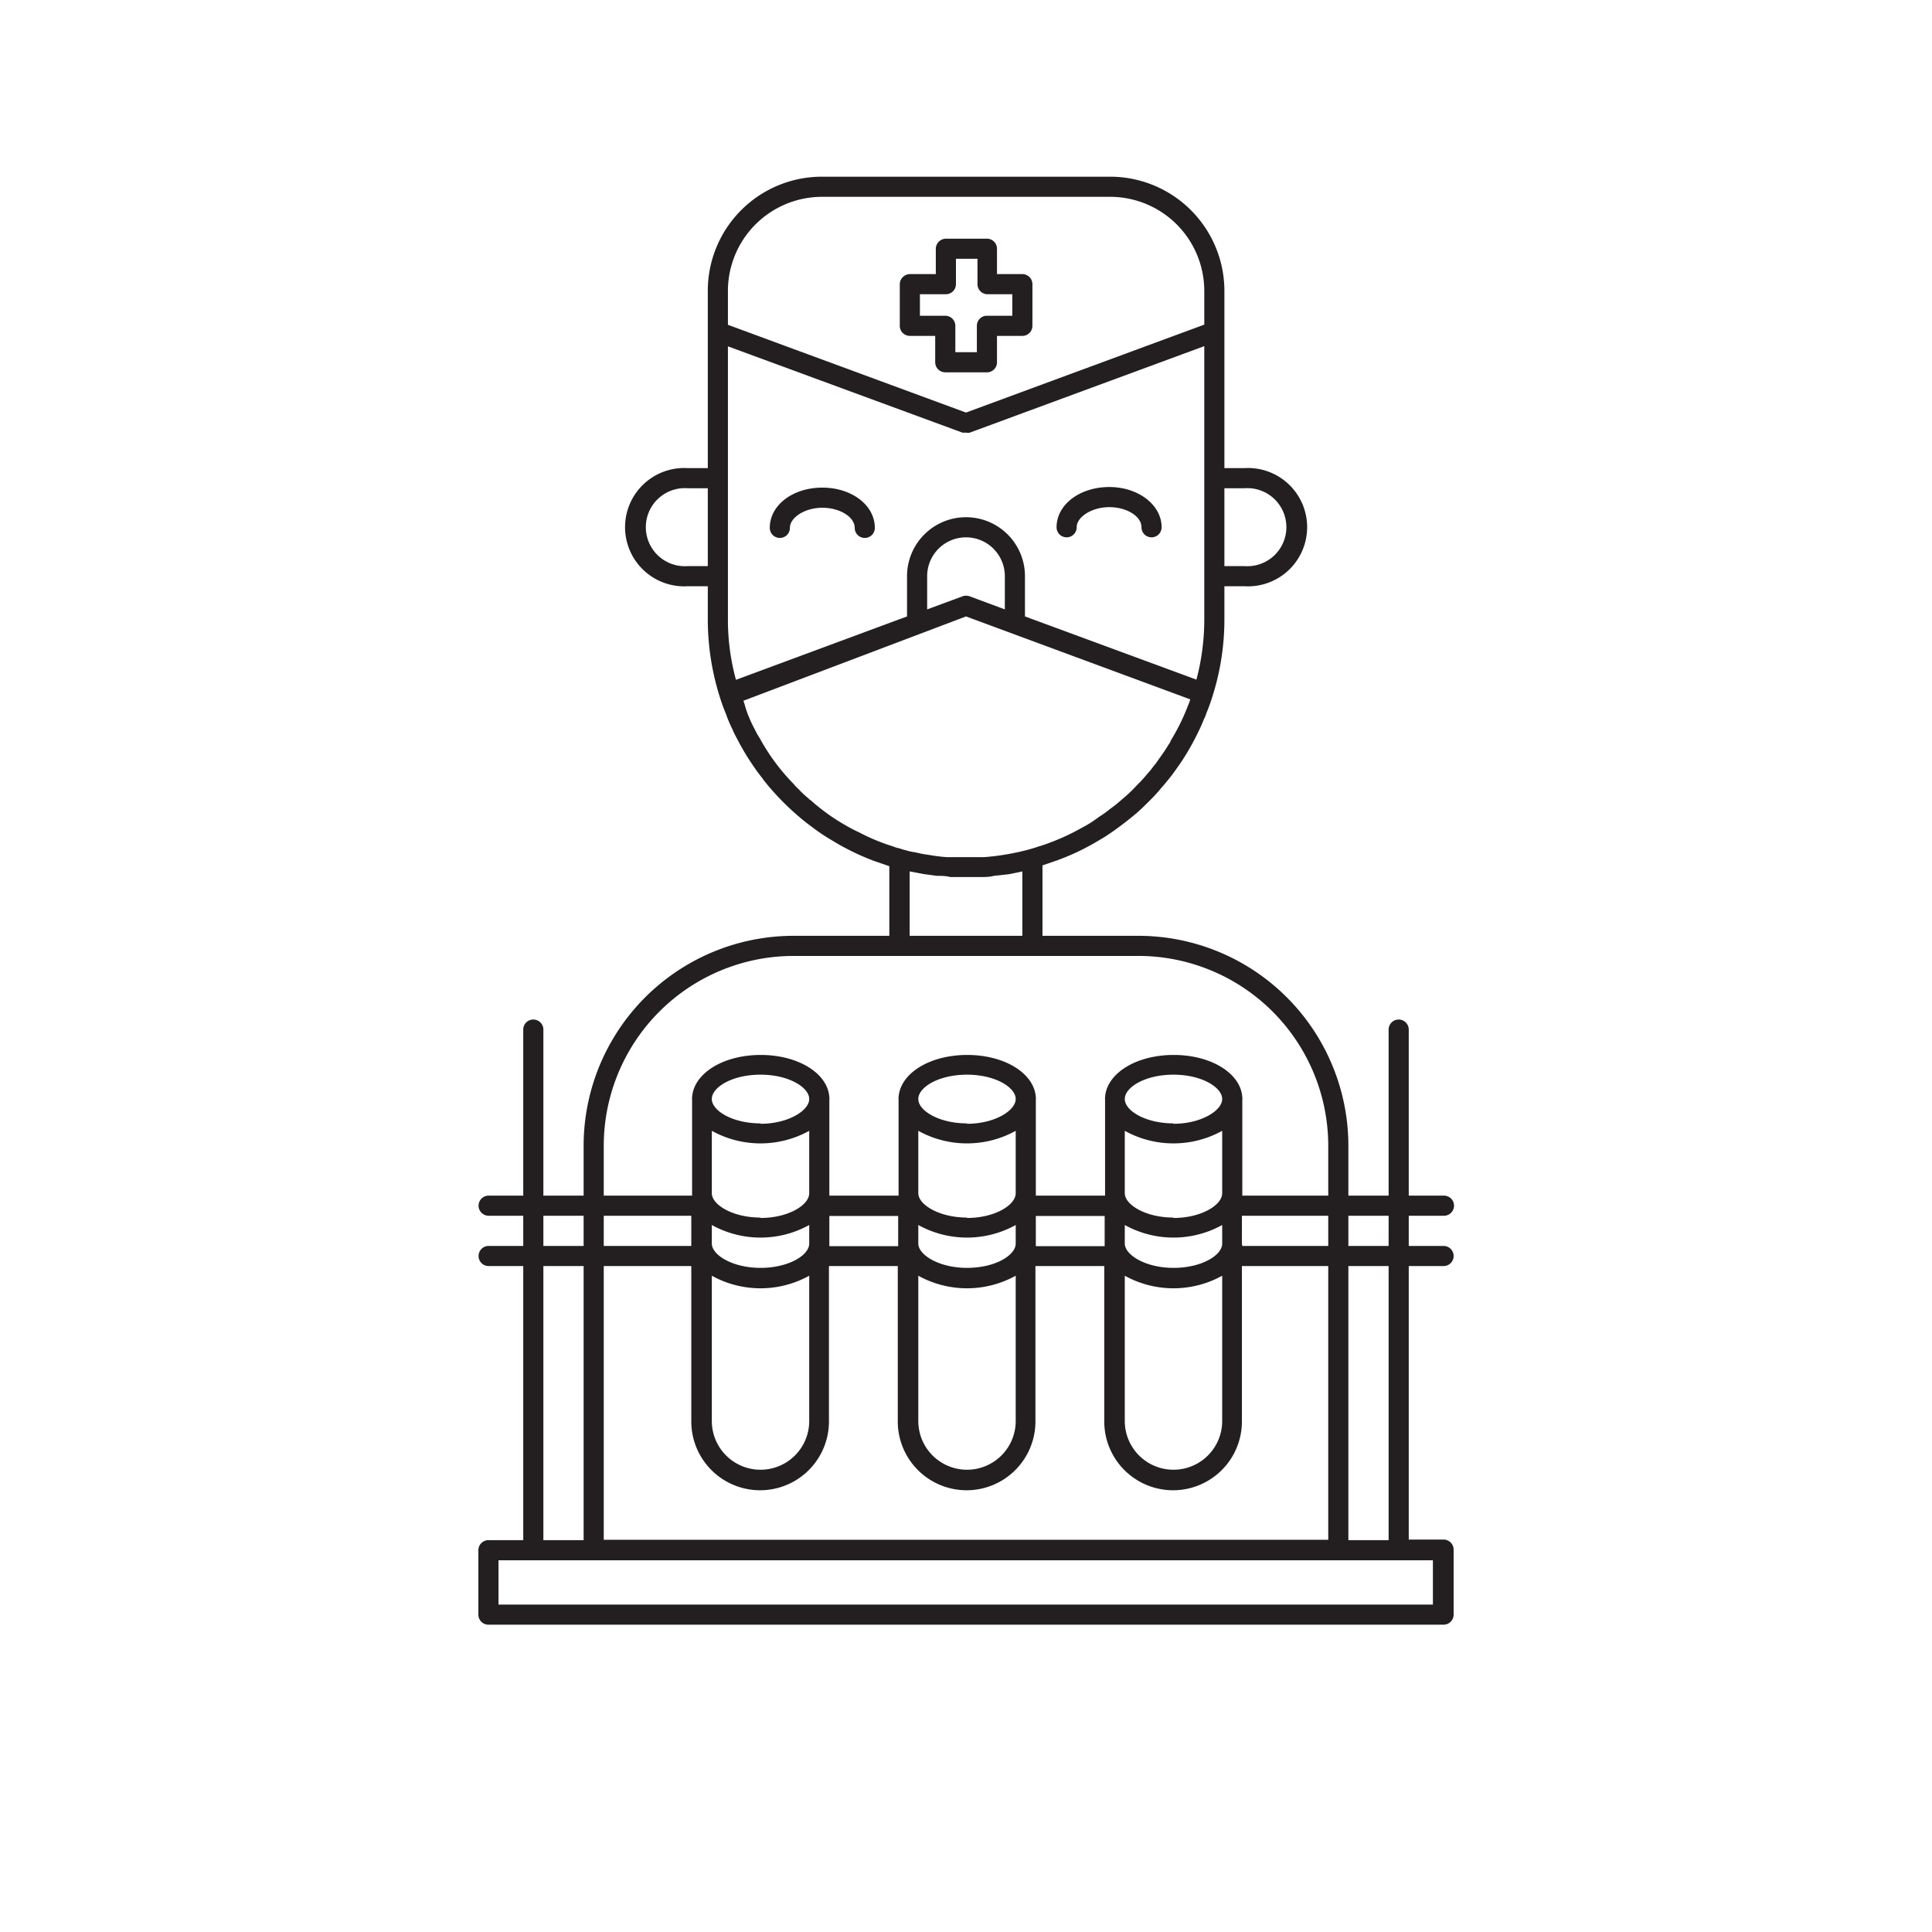 <?xml version="1.0" ?><svg width="96px" height="96px" viewBox="0 0 96 96" data-name="Your Icons" id="Your_Icons" xmlns="http://www.w3.org/2000/svg"><defs><style>.cls-1{fill:#231f20;}</style></defs><title/><path class="cls-1" d="M40.86,24.23c-1.47,0-2.61.87-2.61,2a.5.5,0,0,0,.5.5.5.5,0,0,0,.5-.5c0-.52.75-1,1.61-1s1.61.45,1.61,1a.5.5,0,0,0,.5.5.5.5,0,0,0,.5-.5C43.47,25.1,42.32,24.23,40.86,24.23Z"/><path class="cls-1" d="M53,26.7a.5.5,0,0,0,.5-.5c0-.52.76-1,1.62-1s1.6.45,1.6,1a.5.5,0,0,0,.5.5.5.5,0,0,0,.5-.5c0-1.1-1.14-2-2.6-2s-2.62.87-2.62,2A.5.5,0,0,0,53,26.7Z"/><path class="cls-1" d="M71.73,62.91a.5.5,0,0,0,0-1H70v-1.5h1.75a.5.5,0,0,0,0-1H70V51.16a.5.5,0,0,0-1,0v8.25H67V56.93A10.44,10.44,0,0,0,56.55,46.5H51.8V43l.73-.25a11.72,11.72,0,0,0,1.83-.85l.41-.24c.17-.1.33-.21.49-.32s.35-.25.52-.38.48-.37.7-.56.44-.41.65-.62a7.45,7.45,0,0,0,.6-.66,1.68,1.68,0,0,0,.18-.21,8,8,0,0,0,.52-.67c.18-.25.36-.51.52-.78a12.31,12.31,0,0,0,.61-1.13,6.21,6.21,0,0,0,.26-.59,1.48,1.48,0,0,0,.12-.29,9.44,9.44,0,0,0,.32-.89,12.65,12.65,0,0,0,.58-3.83V29.13h1a2.94,2.94,0,1,0,0-5.87h-1V14.45a5.68,5.68,0,0,0-5.68-5.67H40.84a5.67,5.67,0,0,0-5.67,5.67v8.81h-1a2.94,2.94,0,1,0,0,5.87h1v1.64a12.79,12.79,0,0,0,.58,3.81,9.44,9.44,0,0,0,.32.89,6.41,6.41,0,0,0,.32.76,4.71,4.71,0,0,0,.22.45,12.36,12.36,0,0,0,.87,1.45c.13.19.27.38.42.56a.3.3,0,0,0,.07.1c.12.16.25.31.38.46a13,13,0,0,0,1.35,1.33c.2.17.41.34.62.49a9.33,9.33,0,0,0,1.06.71c.22.14.44.26.67.38a11.87,11.87,0,0,0,1.41.63l.73.25h0V46.5H39.45A10.44,10.44,0,0,0,29,56.93v2.48H27V51.16a.5.5,0,0,0-.5-.5.5.5,0,0,0-.5.5v8.25H24.28a.5.5,0,0,0,0,1H26v1.5H24.28a.5.5,0,0,0,0,1H26V76.53H24.27a.5.5,0,0,0-.5.5v3.2a.5.5,0,0,0,.5.5H71.73a.5.5,0,0,0,.5-.5V77a.5.5,0,0,0-.5-.5H70V62.91ZM60.84,24.26h1a1.94,1.94,0,1,1,0,3.87h-1ZM35.17,28.13h-1a1.94,1.94,0,1,1,0-3.87h1ZM67,60.41h2v1.5H67Zm0,2.5h2V76.53H67ZM36.17,14.45a4.68,4.68,0,0,1,4.67-4.67H55.16a4.68,4.68,0,0,1,4.68,4.67v1.68L48,20.5,36.17,16.14Zm.4,19.33a11.26,11.26,0,0,1-.4-3V17.21L47.83,21.5l.18,0a.51.51,0,0,0,.17,0l11.66-4.3V30.77a11.69,11.69,0,0,1-.39,3l-8.52-3.14v-2a2.93,2.93,0,1,0-5.86,0v2Zm13.36-5.15v1.65l-1.75-.65a.53.53,0,0,0-.35,0l-1.76.65V28.63a1.93,1.93,0,1,1,3.86,0ZM42.69,41.36A7.62,7.62,0,0,1,42,41a10,10,0,0,1-1.72-1.24.31.31,0,0,1-.11-.09,4.66,4.66,0,0,1-.51-.48,1.42,1.42,0,0,1-.21-.22,10.32,10.32,0,0,1-1.7-2.29,3.12,3.12,0,0,1-.2-.35,7.41,7.41,0,0,1-.4-.86A4.89,4.89,0,0,1,37,35a.08.08,0,0,1,0,0l-.06-.18L48,30.63l11.14,4.12a1.34,1.34,0,0,1-.09.26,10.48,10.48,0,0,1-.87,1.78.47.47,0,0,1-.09.17c-.16.27-.34.53-.53.79a2.43,2.43,0,0,1-.24.32,3.47,3.47,0,0,1-.3.37,6.62,6.62,0,0,1-.51.56l-.2.21a7,7,0,0,1-.57.52,6.3,6.3,0,0,1-.6.48,4.7,4.7,0,0,1-.53.38A6.17,6.17,0,0,1,54,41l-.59.32a11.05,11.05,0,0,1-1.16.52c-.21.08-.42.16-.64.22a8.84,8.84,0,0,1-.88.25,12.1,12.1,0,0,1-1.82.28c-.31,0-.62,0-.94,0s-.63,0-.94,0h0a8.62,8.62,0,0,1-.87-.11,5.1,5.1,0,0,1-.68-.13,2.78,2.78,0,0,1-.5-.11,1.29,1.29,0,0,1-.26-.08,1.73,1.73,0,0,1-.37-.11A9.84,9.84,0,0,1,42.69,41.36Zm7.25,2.1a2.63,2.63,0,0,0,.39-.06l.47-.1v3.2H45.2V43.3l.69.13h0l.66.09c.22,0,.45,0,.67.06l.75,0,.72,0c.24,0,.47,0,.7-.06ZM30,56.93a9.44,9.44,0,0,1,9.43-9.43h17.1A9.44,9.44,0,0,1,66,56.93v2.48H61.73V54.63a.34.34,0,0,0,0-.1c-.07-1.19-1.54-2.11-3.41-2.11s-3.34.92-3.41,2.11a.34.34,0,0,0,0,.1v4.78H51.47V54.63a.34.34,0,0,0,0-.1c-.07-1.19-1.54-2.11-3.41-2.11s-3.34.92-3.41,2.11a.34.34,0,0,0,0,.1v4.78H41.21V54.63a.34.34,0,0,0,0-.1c-.07-1.19-1.54-2.11-3.41-2.11s-3.34.92-3.41,2.11a.34.34,0,0,0,0,.1v4.78H30Zm31.71,4.88v-1.4H66v1.5H61.73ZM58.31,63c-1.38,0-2.42-.64-2.42-1.21v-.92a5,5,0,0,0,4.84,0v.92C60.73,62.38,59.7,63,58.31,63Zm2.42.37v7.24a2.42,2.42,0,0,1-4.84,0V63.39a5,5,0,0,0,4.84,0Zm-2.42-2.87c-1.39,0-2.42-.64-2.42-1.21v-3.1a5,5,0,0,0,4.84,0v3.1C60.73,59.88,59.69,60.52,58.31,60.52Zm0-4.68c-1.39,0-2.42-.63-2.42-1.21s1-1.21,2.42-1.21,2.42.64,2.42,1.21S59.69,55.84,58.31,55.84Zm-6.84,6v-1.4h3.42v1.5H51.47ZM48.05,63c-1.38,0-2.42-.64-2.42-1.21v-.92a5,5,0,0,0,4.84,0v.92C50.47,62.38,49.44,63,48.05,63Zm2.42.37v7.24a2.42,2.42,0,0,1-4.84,0V63.39a5,5,0,0,0,4.84,0Zm-2.42-2.87c-1.38,0-2.42-.64-2.42-1.21v-3.1a5,5,0,0,0,4.84,0v3.1C50.47,59.88,49.43,60.52,48.05,60.52Zm0-4.68c-1.39,0-2.42-.63-2.42-1.21s1-1.21,2.42-1.21,2.42.64,2.42,1.21S49.43,55.84,48.05,55.84Zm-6.84,6v-1.4h3.42v1.5H41.21ZM37.79,63c-1.39,0-2.42-.64-2.42-1.21v-.92a5,5,0,0,0,4.84,0v.92C40.21,62.38,39.17,63,37.79,63Zm2.42.37v7.24a2.42,2.42,0,0,1-4.84,0V63.39a5,5,0,0,0,4.84,0Zm-2.42-2.87c-1.39,0-2.42-.64-2.42-1.21v-3.1a5,5,0,0,0,4.84,0v3.1C40.21,59.88,39.17,60.52,37.79,60.52Zm0-4.68c-1.39,0-2.42-.63-2.42-1.21s1-1.21,2.42-1.21,2.42.64,2.42,1.21S39.17,55.84,37.79,55.84ZM30,60.41h4.35v1.5H30Zm0,2.5h4.35v7.72a3.42,3.42,0,0,0,6.84,0V62.91h3.42v7.72a3.42,3.42,0,0,0,6.84,0V62.91h3.42v7.72a3.42,3.42,0,1,0,6.84,0V62.91H66v13.6H30Zm-3-2.5h2v1.5H27Zm0,2.5h2V76.53H27Zm44.2,14.62v2.2H24.77v-2.2Z"/><path class="cls-1" d="M49.54,18V16.69H50.8a.5.5,0,0,0,.5-.5V14.12a.5.5,0,0,0-.5-.5H49.54V12.36a.5.5,0,0,0-.5-.5H47a.51.51,0,0,0-.5.5v1.26H45.21a.51.51,0,0,0-.5.5v2.07a.5.5,0,0,0,.5.5h1.26V18a.5.5,0,0,0,.5.5H49A.5.5,0,0,0,49.54,18Zm-1-1.76v1.26H47.47V16.19a.5.5,0,0,0-.5-.5H45.71V14.62H47a.5.5,0,0,0,.5-.5V12.86h1.07v1.26a.5.5,0,0,0,.5.5H50.3v1.07H49A.5.5,0,0,0,48.54,16.19Z"/></svg>